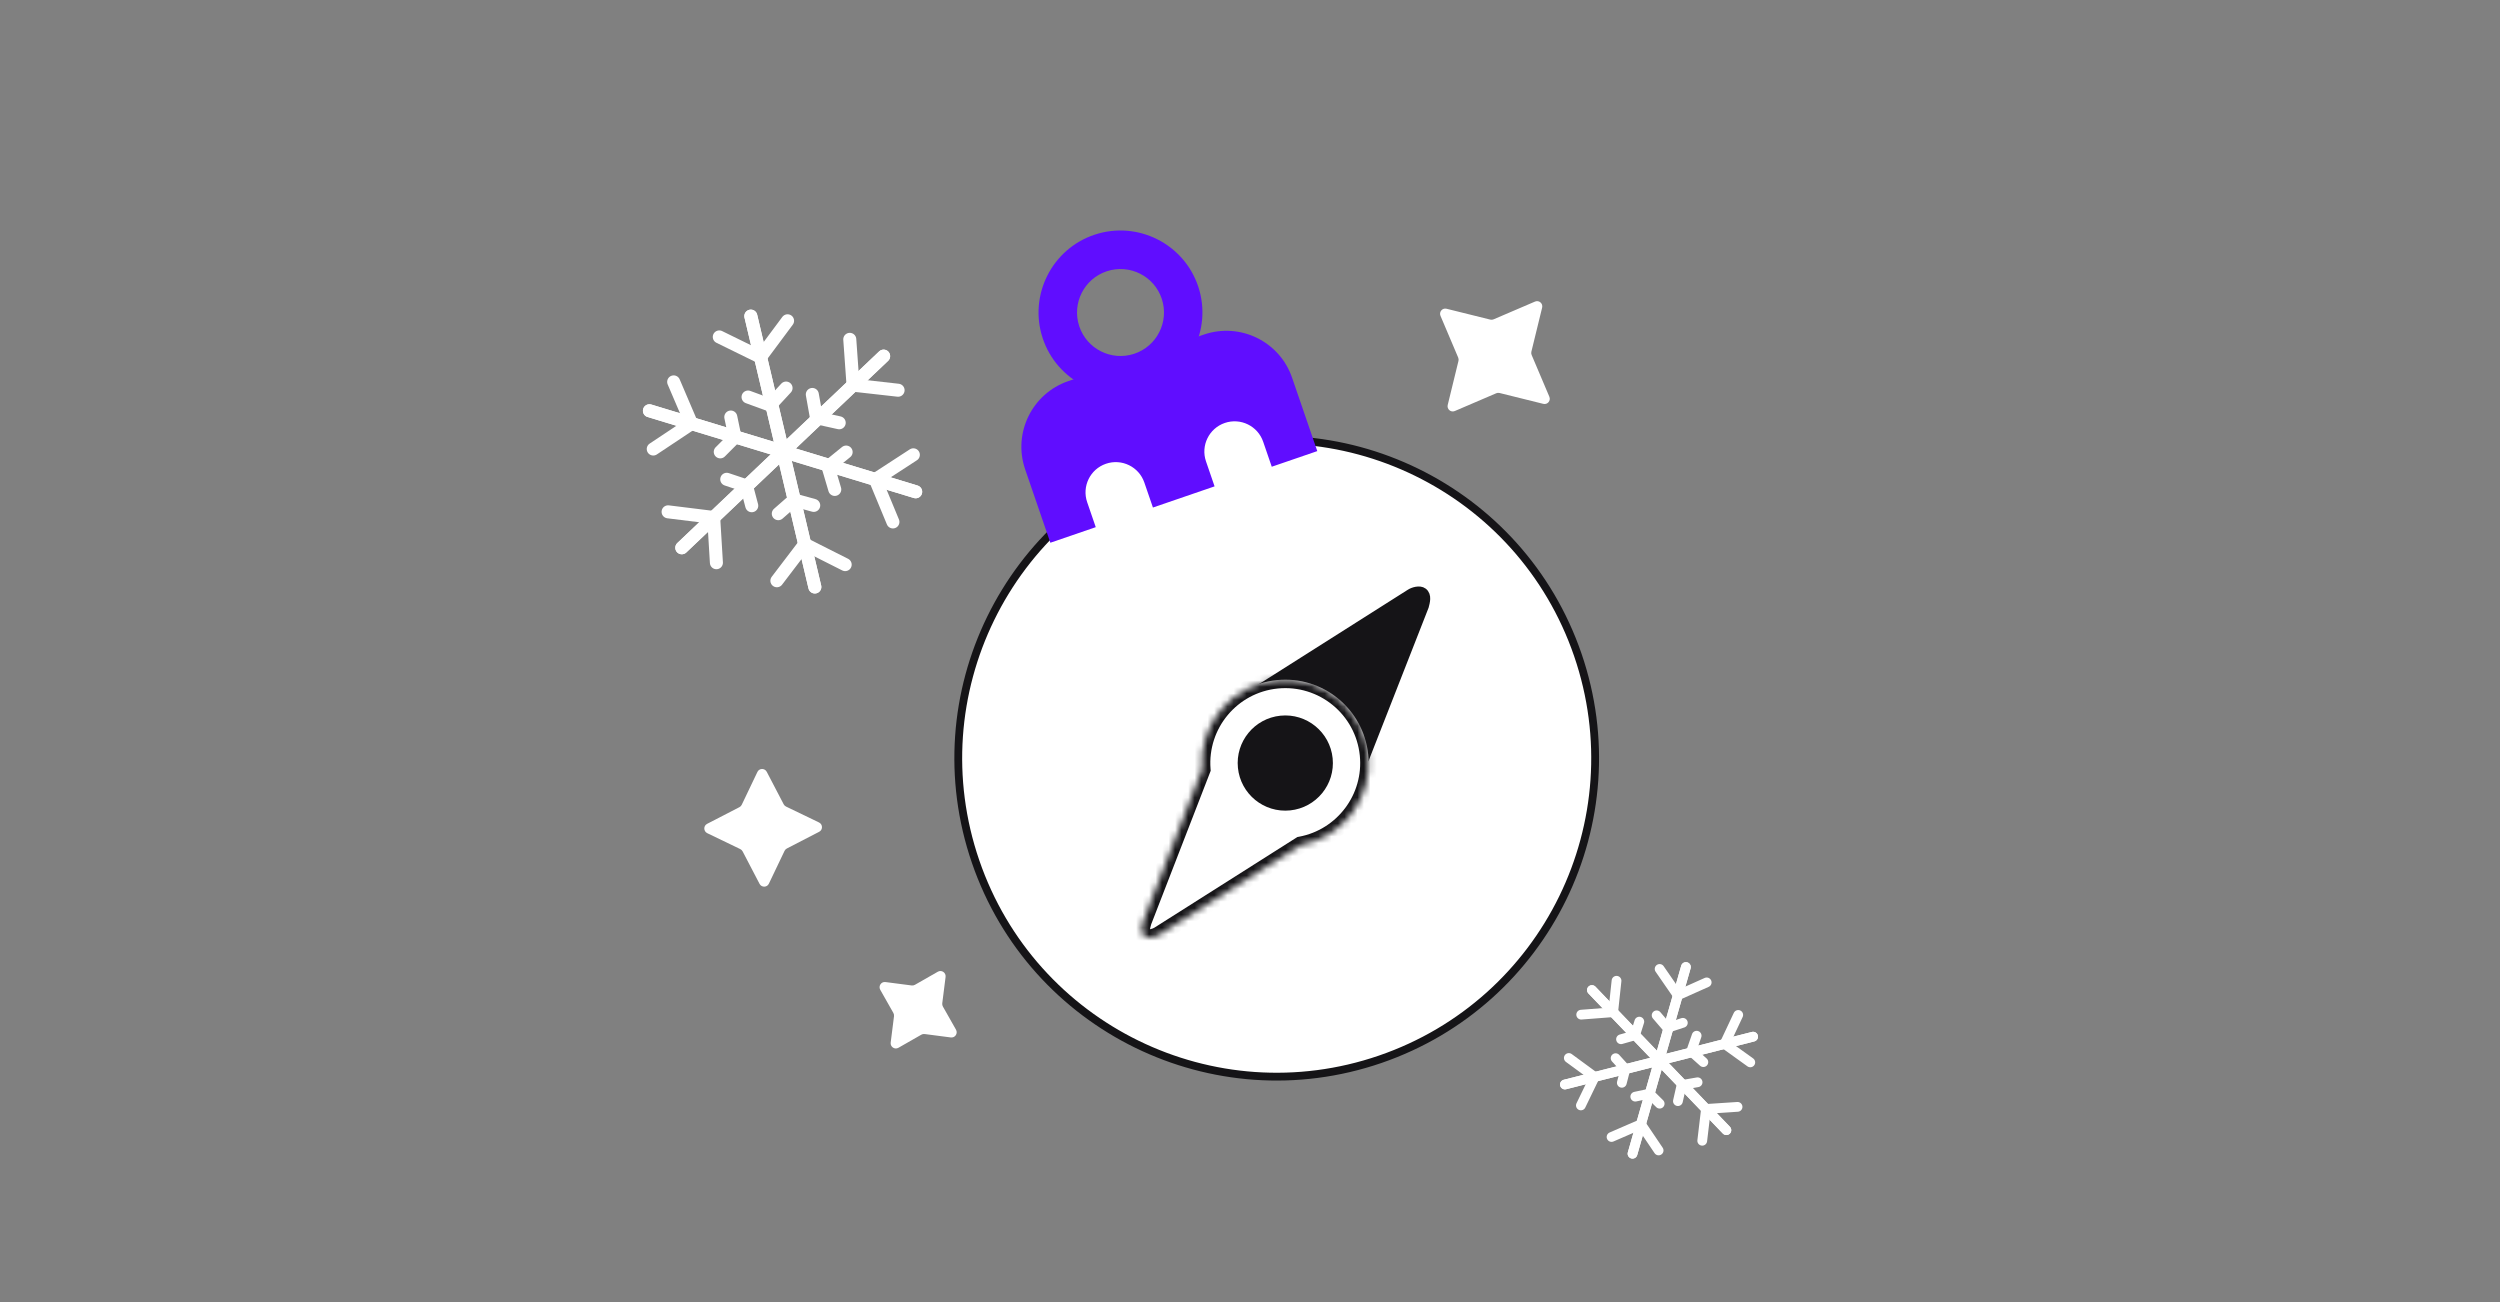 <?xml version="1.0" encoding="UTF-8"?> <svg xmlns="http://www.w3.org/2000/svg" width="384" height="200" viewBox="0 0 384 200" fill="none"><rect x="0" y="0" width="384" height="200" fill="#808080" stroke="none"/><path d="M117.772 118.55C117.466 117.963 116.624 117.974 116.34 118.568L113.93 123.615C113.856 123.771 113.732 123.898 113.579 123.978L108.609 126.545C108.025 126.848 108.041 127.689 108.637 127.977L113.701 130.419C113.857 130.494 113.985 130.618 114.066 130.772L116.666 135.757C116.972 136.343 117.814 136.333 118.097 135.739L120.507 130.692C120.582 130.536 120.705 130.408 120.859 130.329L125.828 127.761C126.412 127.459 126.396 126.617 125.801 126.33L120.737 123.888C120.58 123.813 120.452 123.689 120.372 123.534L117.772 118.55Z" fill="white"></path><path d="M236.872 47.251C237.029 46.608 236.389 46.061 235.784 46.32L229.414 49.051C229.255 49.12 229.078 49.134 228.91 49.092L222.183 47.422C221.545 47.264 221.001 47.907 221.26 48.516L223.98 54.929C224.048 55.089 224.063 55.267 224.021 55.436L222.369 62.204C222.212 62.846 222.852 63.394 223.456 63.135L229.827 60.403C229.986 60.335 230.162 60.321 230.33 60.363L237.057 62.033C237.696 62.191 238.239 61.548 237.981 60.939L235.26 54.526C235.192 54.365 235.178 54.188 235.219 54.019L236.872 47.251Z" fill="white"></path><path d="M145.242 150.055C145.325 149.399 144.627 148.928 144.056 149.254L140.528 151.269C140.378 151.355 140.204 151.39 140.032 151.367L136.003 150.843C135.35 150.758 134.884 151.459 135.209 152.034L137.222 155.589C137.307 155.74 137.342 155.915 137.32 156.087L136.809 160.14C136.726 160.796 137.424 161.267 137.995 160.941L141.523 158.925C141.673 158.839 141.847 158.805 142.019 158.827L146.048 159.352C146.701 159.436 147.167 158.736 146.842 158.16L144.829 154.606C144.744 154.455 144.709 154.279 144.731 154.107L145.242 150.055Z" fill="white"></path><path d="M242.352 100.584C251.121 126.127 237.523 153.943 211.98 162.712C186.436 171.482 158.621 157.883 149.851 132.34C141.082 106.796 154.68 78.981 180.224 70.212C205.767 61.442 233.583 75.04 242.352 100.584Z" fill="white" stroke="#151417" stroke-width="1.2"></path><path d="M218.816 93.137L209.878 115.948L194.171 105.346L216.593 91.132C217.046 90.839 218.052 90.522 218.593 90.93C219.301 91.462 218.974 92.512 218.816 93.137Z" fill="#151417" stroke="#151417" stroke-width="1.3" stroke-linecap="round"></path><mask id="path-6-inside-1_6756_1927" fill="white"><path fill-rule="evenodd" clip-rule="evenodd" d="M184.644 118.194L175.589 141.561C175.567 141.65 175.541 141.741 175.515 141.834C175.337 142.464 175.139 143.166 175.815 143.795C176.367 144.31 177.537 143.896 178.041 143.57L199.763 129.8C206.249 128.598 210.835 122.599 210.16 115.919C209.449 108.88 203.166 103.751 196.128 104.462C189.19 105.164 184.107 111.278 184.644 118.194Z"></path></mask><path fill-rule="evenodd" clip-rule="evenodd" d="M184.644 118.194L175.589 141.561C175.567 141.65 175.541 141.741 175.515 141.834C175.337 142.464 175.139 143.166 175.815 143.795C176.367 144.31 177.537 143.896 178.041 143.57L199.763 129.8C206.249 128.598 210.835 122.599 210.16 115.919C209.449 108.88 203.166 103.751 196.128 104.462C189.19 105.164 184.107 111.278 184.644 118.194Z" fill="white"></path><path d="M175.589 141.561L174.328 141.244L174.348 141.166L174.377 141.092L175.589 141.561ZM184.644 118.194L185.94 118.093L185.963 118.388L185.856 118.664L184.644 118.194ZM175.515 141.834L176.766 142.187L176.766 142.187L175.515 141.834ZM175.815 143.795L176.701 142.844L176.701 142.844L175.815 143.795ZM178.041 143.57L177.334 142.479L177.345 142.472L178.041 143.57ZM199.763 129.8L199.067 128.702L199.279 128.567L199.526 128.522L199.763 129.8ZM174.377 141.092L183.432 117.724L185.856 118.664L176.801 142.031L174.377 141.092ZM174.264 141.481C174.291 141.385 174.311 141.312 174.328 141.244L176.85 141.879C176.822 141.989 176.791 142.098 176.766 142.187L174.264 141.481ZM174.928 144.746C174.329 144.188 174.071 143.526 174.046 142.864C174.024 142.291 174.186 141.758 174.264 141.481L176.766 142.187C176.719 142.352 176.688 142.466 176.666 142.574C176.646 142.676 176.643 142.735 176.644 142.765C176.645 142.789 176.648 142.788 176.644 142.779C176.64 142.771 176.646 142.793 176.701 142.844L174.928 144.746ZM178.747 144.661C178.36 144.912 177.784 145.163 177.186 145.275C176.652 145.376 175.674 145.441 174.928 144.746L176.701 142.844C176.599 142.749 176.507 142.736 176.512 142.736C176.524 142.738 176.587 142.743 176.706 142.72C176.82 142.699 176.947 142.66 177.07 142.61C177.196 142.559 177.288 142.509 177.334 142.479L178.747 144.661ZM200.459 130.898L178.737 144.668L177.345 142.472L199.067 128.702L200.459 130.898ZM199.526 128.522C205.353 127.442 209.473 122.051 208.866 116.05L211.453 115.788C212.197 123.147 207.146 129.754 200 131.078L199.526 128.522ZM208.866 116.05C208.227 109.725 202.582 105.117 196.258 105.756L195.997 103.169C203.75 102.386 210.67 108.035 211.453 115.788L208.866 116.05ZM196.258 105.756C190.025 106.386 185.457 111.88 185.94 118.093L183.348 118.295C182.756 110.676 188.355 103.941 195.997 103.169L196.258 105.756Z" fill="#151417" mask="url(#path-6-inside-1_6756_1927)"></path><circle cx="7.311" cy="7.311" r="6.661" transform="matrix(0.101 0.995 0.995 -0.101 189.407 110.668)" fill="#151417" stroke="#151417" stroke-width="1.3"></circle><path d="M195.551 55.287L158.952 67.852L164.218 83.191L200.817 70.626L195.551 55.287Z" fill="white"></path><path d="M202.335 69.29L198.466 58.02C196.551 52.443 190.484 49.477 184.907 51.392L164.094 58.537C158.516 60.452 155.55 66.518 157.465 72.096L161.334 83.366L168.307 80.972L166.988 77.132C166.156 74.708 167.448 72.066 169.872 71.234C172.297 70.401 174.939 71.693 175.771 74.117L177.09 77.957L186.559 74.706L185.241 70.866C184.409 68.442 185.7 65.8 188.125 64.967C190.55 64.135 193.191 65.426 194.024 67.851L195.342 71.691L202.314 69.297L202.335 69.29Z" fill="#600DFF"></path><path d="M184.058 44.041C181.877 37.449 174.736 33.863 168.155 36.041C161.564 38.222 157.978 45.363 160.156 51.944C162.337 58.535 169.477 62.121 176.058 59.943C182.65 57.762 186.236 50.621 184.054 44.03L184.058 44.041ZM165.769 50.098C164.614 46.598 166.514 42.816 170.015 41.661C173.515 40.506 177.297 42.407 178.452 45.907C179.607 49.407 177.706 53.189 174.206 54.344C170.706 55.499 166.924 53.599 165.769 50.098Z" fill="#600DFF"></path><path d="M115.327 48.557L125.158 90.16" stroke="white" stroke-width="2" stroke-linecap="round"></path><path d="M110.482 51.752L116.815 54.86L120.971 49.273" stroke="white" stroke-width="2" stroke-linecap="round"></path><path d="M114.9 60.984L118.312 62.233L120.74 59.605" stroke="white" stroke-width="2" stroke-linecap="round"></path><path d="M119.546 78.902L121.952 76.791L124.988 77.628" stroke="white" stroke-width="2" stroke-linecap="round"></path><path d="M119.33 89.203L123.602 83.589L129.819 86.725" stroke="white" stroke-width="2" stroke-linecap="round"></path><path d="M115.328 48.557L125.159 90.16" stroke="white" stroke-width="2" stroke-linecap="round"></path><path d="M135.726 54.701L104.724 84.136" stroke="white" stroke-width="2" stroke-linecap="round"></path><path d="M130.525 52.123L131.027 59.16L137.946 59.939" stroke="white" stroke-width="2" stroke-linecap="round"></path><path d="M124.772 60.588L125.41 64.165L128.903 64.939" stroke="white" stroke-width="2" stroke-linecap="round"></path><path d="M111.628 73.619L114.663 74.636L115.468 77.68" stroke="white" stroke-width="2" stroke-linecap="round"></path><path d="M102.619 78.617L109.62 79.483L110.04 86.433" stroke="white" stroke-width="2" stroke-linecap="round"></path><path d="M135.726 54.701L104.724 84.136" stroke="white" stroke-width="2" stroke-linecap="round"></path><path d="M140.649 75.537L99.752 63.093" stroke="white" stroke-width="2" stroke-linecap="round"></path><path d="M137.153 80.17L134.452 73.653L140.29 69.859" stroke="white" stroke-width="2" stroke-linecap="round"></path><path d="M128.22 75.176L127.189 71.692L129.966 69.436" stroke="white" stroke-width="2" stroke-linecap="round"></path><path d="M110.632 69.406L112.891 67.138L112.249 64.056" stroke="white" stroke-width="2" stroke-linecap="round"></path><path d="M100.339 68.969L106.212 65.061L103.476 58.658" stroke="white" stroke-width="2" stroke-linecap="round"></path><path d="M140.649 75.537L99.752 63.093" stroke="white" stroke-width="2" stroke-linecap="round"></path><path d="M258.956 148.533L250.755 177.209" stroke="white" stroke-width="1.5" stroke-linecap="round"></path><path d="M254.917 148.828L257.712 152.879L262.147 150.896" stroke="white" stroke-width="1.5" stroke-linecap="round"></path><path d="M254.459 155.953L256.11 157.877L258.484 157.104" stroke="white" stroke-width="1.5" stroke-linecap="round"></path><path d="M251.178 168.445L253.362 167.981L254.925 169.525" stroke="white" stroke-width="1.5" stroke-linecap="round"></path><path d="M247.534 174.641L252.049 172.68L254.764 176.708" stroke="white" stroke-width="1.5" stroke-linecap="round"></path><path d="M258.956 148.537L250.756 177.213" stroke="white" stroke-width="1.5" stroke-linecap="round"></path><path d="M269.278 159.234L240.372 166.581" stroke="white" stroke-width="1.5" stroke-linecap="round"></path><path d="M266.992 155.893L264.898 160.347L268.844 163.181" stroke="white" stroke-width="1.5" stroke-linecap="round"></path><path d="M260.604 159.084L259.773 161.479L261.635 163.141" stroke="white" stroke-width="1.5" stroke-linecap="round"></path><path d="M248.159 162.535L249.66 164.189L249.113 166.317" stroke="white" stroke-width="1.5" stroke-linecap="round"></path><path d="M240.971 162.506L244.938 165.42L242.824 169.794" stroke="white" stroke-width="1.5" stroke-linecap="round"></path><path d="M269.278 159.232L240.372 166.579" stroke="white" stroke-width="1.5" stroke-linecap="round"></path><path d="M265.172 173.592L244.52 152.073" stroke="white" stroke-width="1.5" stroke-linecap="round"></path><path d="M261.464 175.221L262.042 170.333L266.889 170.014" stroke="white" stroke-width="1.5" stroke-linecap="round"></path><path d="M257.729 169.135L258.289 166.663L260.749 166.236" stroke="white" stroke-width="1.5" stroke-linecap="round"></path><path d="M248.99 159.627L251.139 159.017L251.799 156.921" stroke="white" stroke-width="1.5" stroke-linecap="round"></path><path d="M242.873 155.852L247.781 155.475L248.299 150.645" stroke="white" stroke-width="1.5" stroke-linecap="round"></path><path d="M265.172 173.592L244.52 152.073" stroke="white" stroke-width="1.5" stroke-linecap="round"></path></svg> 